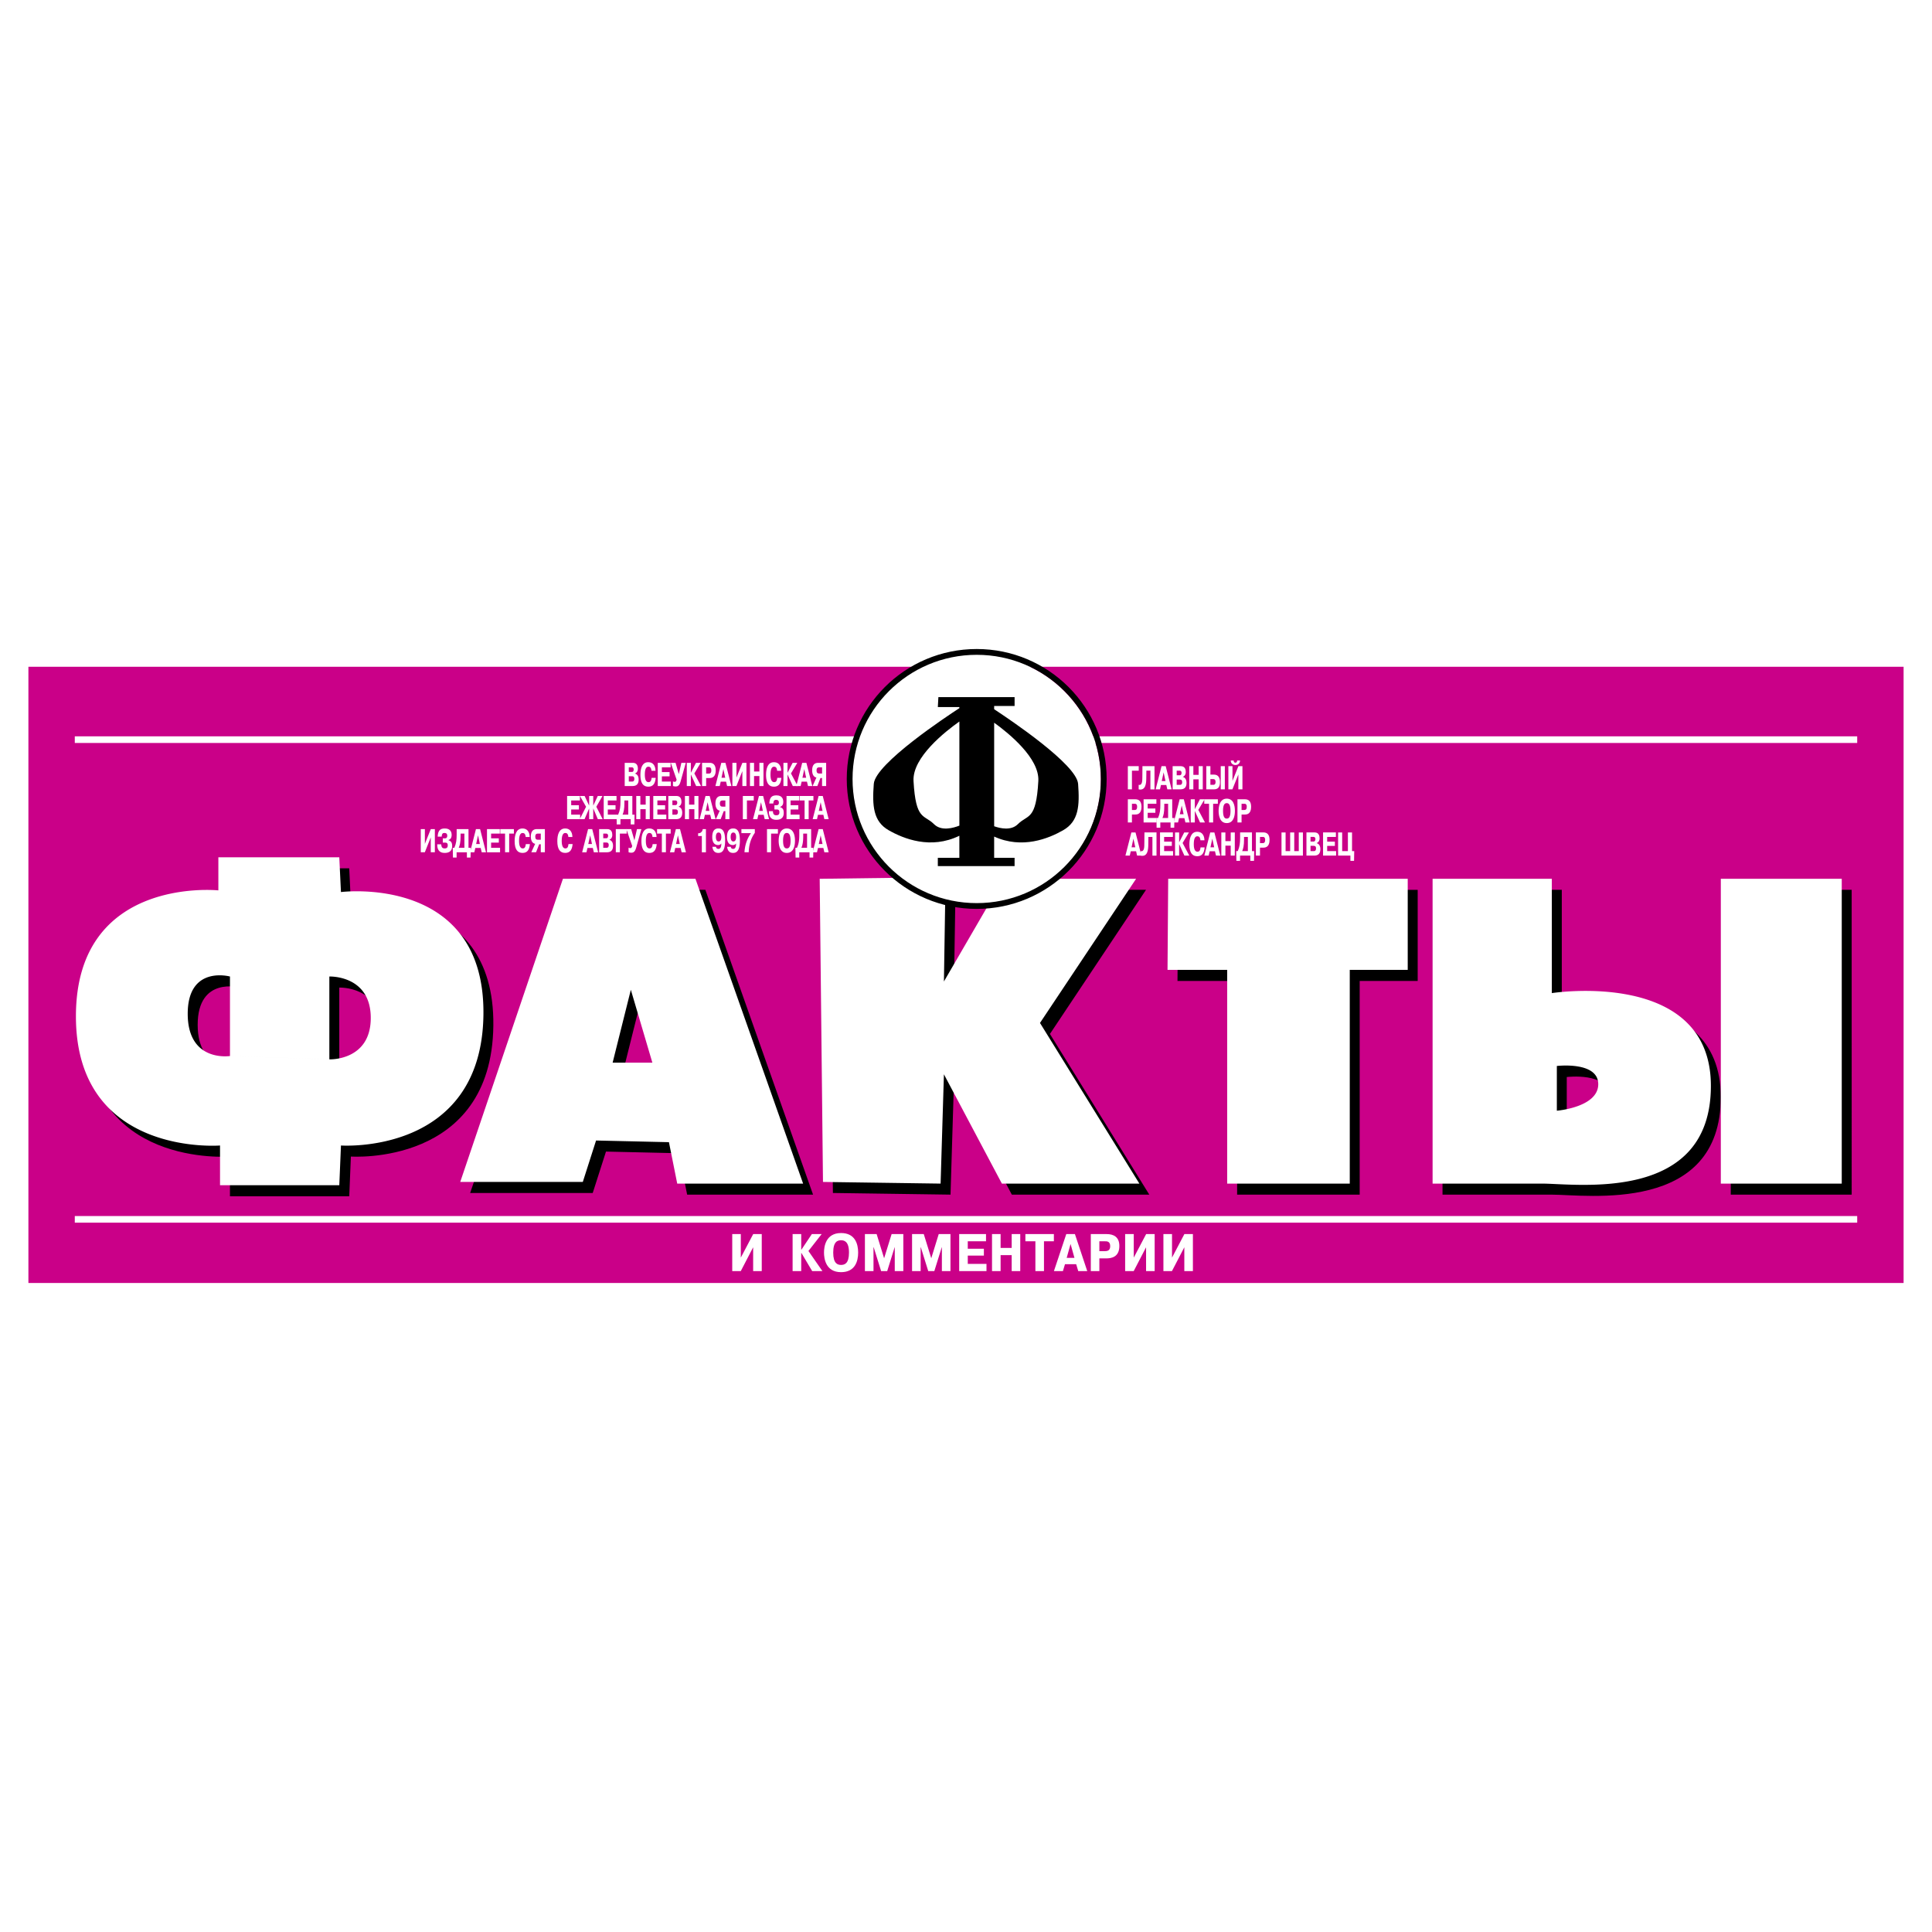 <svg xmlns="http://www.w3.org/2000/svg" width="2500" height="2500" viewBox="0 0 192.756 192.756"><g fill-rule="evenodd" clip-rule="evenodd"><path fill="#fff" d="M0 0h192.756v192.756H0V0z"/><path fill="#ca0088" d="M2.834 128.004V66.523h187.088v61.481H2.834z"/><path fill="#fff" d="M7.462 74.126h177.831v-.662H7.462v.662zM7.462 121.986h177.831v-.662H7.462v.662z"/><path d="M35.007 90.102l-.163-3.47H22.779v3.304s-14.214-1.487-14.214 12.56c0 14.049 14.379 12.893 14.379 12.893v3.965h11.9l.163-3.965s14.049.992 14.214-13.059c.166-14.046-14.214-12.228-14.214-12.228zm-11.073 16.361s-4.212.662-4.212-4.213c0-4.877 4.212-3.719 4.212-3.719v7.932l9.917.33v-8.262s4.131-.164 4.131 4.133-4.131 4.129-4.131 4.129l-9.917-.33zM57.153 88.778l-10.246 30.246h12.229l1.323-4.131 7.271.166.827 4.131h12.562L70.375 88.778H57.153zm4.959 18.347l1.817-7.273 2.148 7.273h-3.965zM114.338 88.778h-13.225l-5.947 10.247.167-10.41-12.562.163.329 30.245 11.734.166.332-10.908 5.785 10.908h13.715l-9.914-16.031 9.586-14.38zM117.479 97.869h5.949v21.32h12.228v-21.32h5.787v-9.091h-23.898l-.066 9.091zM155.82 100.184V88.778h-11.9v30.412h10.906c3.473 0 16.859 1.982 16.859-9.75.001-11.735-15.865-9.256-15.865-9.256zm.496 11.734v-4.463s4.131-.494 4.131 1.816c0 2.315-4.131 2.647-4.131 2.647zM172.678 88.778v30.411h12.064V88.778h-12.064z"/><path d="M34.017 89l-.166-3.47H21.786v3.304S7.575 87.347 7.575 101.396c0 14.045 14.377 12.891 14.377 12.891v3.965h11.9l.166-3.965s14.046.99 14.214-13.057C48.396 87.182 34.017 89 34.017 89zm-11.073 16.359s-4.215.662-4.215-4.213 4.215-3.719 4.215-3.719v7.932l9.915.334v-8.266s4.132-.164 4.132 4.133-4.132 4.133-4.132 4.133l-9.915-.334zM56.163 87.678l-10.246 30.244h12.229l1.323-4.133 7.271.166.827 4.133h12.56l-10.742-30.41H56.163zm4.959 18.343l1.817-7.27 2.148 7.27h-3.965zM113.348 87.678h-13.223l-5.95 10.246.165-10.411-12.559.165.328 30.244 11.735.166.331-10.906 5.784 10.906h13.717l-9.916-16.029 9.588-14.381zM116.484 96.766h5.952v21.322h12.23V96.766h5.783v-9.088h-23.898l-.067 9.088zM154.826 99.082V87.678H142.93v30.41h10.906c3.471 0 16.859 1.984 16.859-9.75 0-11.735-15.869-9.256-15.869-9.256zm.5 11.734v-4.463s4.131-.496 4.131 1.818c0 2.313-4.131 2.645-4.131 2.645zM171.686 87.678v30.41h12.066v-30.41h-12.066zM62.735 77.447h.318c.151 0 .234.067.234.264 0 .187-.092.263-.191.263h-.361v-.527zm-.408-1.338v2.313h.767c.294 0 .623-.092.623-.648 0-.479-.294-.574-.365-.589v-.015c.15-.053.288-.212.288-.472 0-.252-.073-.589-.505-.589h-.808l.408.449h.307c.065 0 .181.025.181.225 0 .129-.06.234-.164.234h-.324v-.459l-.408-.449zM65.012 77.604c-.034.333-.14.432-.312.432-.129 0-.365-.073-.365-.747 0-.73.228-.793.354-.793.159 0 .279.075.308.404h.401c-.002-.213-.061-.853-.726-.853-.64 0-.776.694-.776 1.261 0 .849.303 1.177.787 1.177.47 0 .688-.305.734-.881h-.405zM66.804 77.029v.427h-.769v.518h.894v.448h-1.303v-2.313h1.281v.449h-.872v.471h.769zM67.981 76.109h.438l-.511 1.839c-.131.477-.318.516-.507.516a.814.814 0 0 1-.258-.045v-.46a.375.375 0 0 0 .18.045c.136 0 .172-.161.181-.223l-.58-1.671h.479l.322 1.126.256-1.127zM69.438 76.109h.468l-.632 1.057.669 1.256h-.488l-.516-1.13h-.013v1.13h-.405v-2.313h.405v.971h.013l.499-.971zM70.452 76.558h.271c.075 0 .245-.009.245.303 0 .221-.076.318-.245.318h-.271v-.621zm-.408-.449v2.313h.408v-.797h.333c.202 0 .621-.049.621-.767 0-.574-.275-.75-.612-.75h-.75v.001zM71.984 77.596l.187-.864.185.864h-.372zm-.02-1.487l-.588 2.313h.43l.099-.434h.535l.101.434h.429l-.591-2.313h-.415zM74.068 76.109h.404v2.313h-.406v-1.488l-.591 1.488h-.406v-2.313h.408v1.47l.591-1.47zM75.232 78.422h-.408v-2.313h.408v.866h.533v-.866h.408v2.313h-.408v-.996h-.533v.996zM77.546 77.604c-.03.333-.137.432-.309.432-.129 0-.365-.073-.365-.747 0-.73.228-.793.354-.793.161 0 .281.075.307.404h.402c-.002-.213-.058-.853-.726-.853-.638 0-.778.694-.778 1.261 0 .849.305 1.177.788 1.177.469 0 .688-.305.737-.881h-.41zM79.08 76.109h.468l-.633 1.057.67 1.256h-.49l-.513-1.13h-.011v1.13h-.408v-2.313h.408v.971h.011l.498-.971z" fill="#fff"/><path d="M80.058 77.596l.185-.864.187.864h-.372zm-.022-1.487l-.588 2.313h.432l.097-.434h.535l.101.434h.43l-.59-2.313h-.417zM81.856 77.622l-.308.801h-.475l.382-.848c-.196-.032-.427-.208-.427-.722 0-.623.326-.743.582-.743h.816v2.313h-.408v-.801h-.162zm-.15-1.064c-.129 0-.241.073-.241.303 0 .226.097.312.258.312h.296v-.614h-.313v-.001zM57.757 80.335v.425h-.769v.518h.893v.451H56.58v-2.315h1.278v.45h-.87v.471h.769z" fill="#fff"/><path fill="#fff" d="M58.78 80.678h-.011l-.447 1.051h-.483l.634-1.239-.615-1.076h.471l.44.942h.011v-.942h.408v.942h.011l.44-.942h.471l-.615 1.076.634 1.239h-.484l-.446-1.051h-.011v1.051h-.408v-1.051zM61.412 80.335v.425h-.772v.518h.894v.451h-1.302v-2.315h1.278v.45h-.87v.471h.772z"/><path d="M62.681 79.864v1.414h-.567c.104-.236.183-.559.183-1.141v-.273h.384zm.408 1.414v-1.864h-1.184v.537c0 .526-.041.902-.232 1.328h-.157l.015.973h.37v-.522h1.025v.522h.365l.02-.973h-.222v-.001zM63.888 81.729h-.408v-2.315h.408v.867h.533v-.867h.406v2.315h-.406v-.999h-.533v.999zM66.359 80.335v.425h-.771v.518h.891v.451h-1.301v-2.315h1.28v.45h-.87v.471h.771zM67.085 79.864h.307c.064 0 .178.026.178.221 0 .134-.058.239-.163.239h-.322v-.46zm-.408-.45v2.315h.765c.297 0 .624-.092.624-.648 0-.481-.292-.574-.364-.591v-.013c.148-.054.288-.213.288-.477 0-.249-.073-.586-.505-.586h-.808l.408 1.338h.318c.148 0 .232.066.232.265 0 .187-.092.262-.191.262h-.359v-.526l-.408-1.339zM68.746 80.73h.533v.999h.406v-2.315h-.406v.867h-.533v-.867h-.411v2.315h.411v-.999zM70.409 80.902l.188-.866.183.866h-.371zm-.019-1.488l-.591 2.315h.43l.099-.436h.533l.103.436h.43l-.591-2.315h-.413zM72.209 80.928l-.31.801h-.477l.387-.849c-.198-.032-.432-.212-.432-.724 0-.623.331-.743.584-.743h.816v2.315h-.408v-.801h-.16v.001zm-.152-1.064c-.128 0-.238.073-.238.298 0 .23.097.316.255.316h.297v-.614h-.314zM74.521 81.729h-.408v-2.315h1.089v.45h-.681v1.865zM76.137 79.414l.588 2.315h-.432l-.099-.436h-.533l-.099.436h-.432l.591-2.315h.416zm-.024 1.488l-.187-.866-.185.866h.372zM77.108 80.932c.019.31.12.408.353.408.236 0 .301-.133.301-.301 0-.262-.153-.279-.25-.279h-.247v-.425h.207c.066 0 .238 0 .238-.258 0-.256-.174-.275-.269-.275-.125 0-.267.004-.286.363h-.402c.034-.593.229-.812.713-.812.593 0 .681.393.681.648 0 .142-.018.408-.327.505v.013c.282.094.376.258.376.58 0 .655-.504.692-.747.692-.31 0-.754-.107-.741-.859h.4zM79.649 80.335v.425h-.771v.518h.896v.451h-1.302v-2.315h1.278v.45h-.872v.471h.771zM79.797 79.864v-.45h1.358v.45h-.474v1.865h-.407v-1.865h-.477zM81.693 80.902l.184-.866.187.866h-.371zm-.02-1.488l-.591 2.315h.43l.099-.436h.535l.101.436h.428l-.589-2.315h-.413zM42.98 82.72h.406v2.311h-.408v-1.484l-.593 1.484h-.404V82.72h.408v1.471l.591-1.471zM44.02 84.239c.019.309.123.408.35.408.239 0 .303-.135.303-.303 0-.26-.152-.277-.251-.277h-.245v-.426h.207c.066 0 .238 0 .238-.258s-.174-.277-.271-.277c-.125 0-.262.002-.284.365h-.401c.032-.593.23-.814.711-.814.593 0 .684.396.684.651 0 .14-.02.406-.324.503v.013c.276.095.375.26.375.58 0 .655-.507.692-.752.692-.305 0-.754-.107-.739-.857h.399zM46.333 83.168v1.416h-.564c.105-.239.183-.559.183-1.141v-.275h.381zm.409 1.416V82.72h-1.181v.535c0 .526-.043.905-.232 1.33h-.157l.018.973h.365v-.524h1.027v.524h.363l.02-.973h-.223v-.001z" fill="#fff"/><path d="M47.505 84.208l.187-.868.185.868h-.372zm-.02-1.488l-.588 2.312h.427l.099-.432h.535l.101.432h.43l-.591-2.312h-.413zM49.767 83.641v.426h-.769v.517h.894v.449h-1.305V82.72h1.281v.448h-.87v.473h.769zM49.913 83.168v-.448h1.358v.448h-.47v1.863h-.411v-1.863h-.477zM52.867 84.215c-.047.578-.264.881-.733.881-.485 0-.788-.327-.788-1.177 0-.567.137-1.261.777-1.261.666 0 .722.64.724.851h-.399c-.03-.327-.15-.401-.307-.401-.127 0-.356.062-.356.792 0 .675.238.748.367.748.169 0 .274-.099.31-.432h.405v-.001zM53.954 83.168v.614h-.296c-.161 0-.255-.083-.255-.313 0-.228.11-.301.238-.301h.313zm0 1.066v.797h.409V82.72h-.819c-.251 0-.583.118-.583.743 0 .511.234.692.433.724l-.387.844h.475l.312-.797h.16zM56.719 84.215c-.032.333-.14.432-.31.432-.128 0-.367-.073-.367-.748 0-.73.23-.792.356-.792.159 0 .279.075.308.401h.404c-.004-.21-.06-.851-.729-.851-.638 0-.777.694-.777 1.261 0 .851.303 1.177.789 1.177.468 0 .687-.303.736-.881h-.41v.001zM59.087 82.72l.588 2.312h-.428l-.102-.432h-.533l-.099.432h-.43l.591-2.312h.413zm-.024 1.488l-.183-.868-.187.868h.37zM60.187 84.058h.316c.148 0 .232.064.232.264 0 .185-.093.262-.191.262h-.357v-.526zm-.411-1.338v2.313h.765c.296 0 .623-.092.623-.648 0-.481-.292-.574-.361-.591v-.013c.146-.054.286-.21.286-.475 0-.25-.073-.586-.505-.586h-.808l.41.449h.305c.064 0 .179.026.179.224 0 .133-.058.238-.163.238h-.321v-.462l-.41-.449zM61.845 83.168h.681v-.448h-1.087v2.311h.406v-1.863z" fill="#fff"/><path d="M63.551 82.72h.438l-.512 1.839c-.133.475-.32.516-.509.516a.744.744 0 0 1-.256-.047v-.458a.37.37 0 0 0 .181.045c.135 0 .172-.161.18-.226l-.582-1.669h.481l.322 1.125.257-1.125zM65.519 84.215c-.047.578-.267.881-.734.881-.483 0-.789-.327-.789-1.177 0-.567.138-1.261.778-1.261.668 0 .724.64.726.851h-.4c-.03-.327-.15-.401-.309-.401-.126 0-.354.062-.354.792 0 .675.236.748.365.748.172 0 .277-.099.311-.432h.406v-.001zM66.033 83.168v1.863h.406v-1.863h.475v-.448h-1.358v.448h.477zM67.451 84.208l.185-.868.187.868h-.372zm-.019-1.488l-.591 2.312h.43l.099-.432h.533l.103.432h.43l-.591-2.312h-.413zM69.651 83.407h.372v1.625h.408V82.72h-.318c-.032.275-.241.413-.395.413h-.066v.274h-.001zM71.966 83.519c0 .353-.148.434-.271.434-.243 0-.271-.313-.271-.443 0-.442.206-.449.267-.449.115 0 .275.064.275.458zm-.888.967c.021.264.146.61.584.61.305 0 .683-.133.683-1.231 0-1.117-.384-1.208-.672-1.208-.273 0-.612.116-.612.866 0 .451.18.789.578.789.119 0 .23-.032.327-.159.009.442-.152.541-.286.541-.135 0-.234-.073-.243-.208h-.359zM73.441 83.519c0 .353-.151.434-.271.434-.245 0-.272-.313-.272-.443 0-.442.208-.449.266-.449.111 0 .277.064.277.458zm-.892.967c.023.264.146.61.586.61.306 0 .683-.133.683-1.231 0-1.117-.386-1.208-.674-1.208-.271 0-.612.116-.612.866 0 .451.181.789.578.789a.38.38 0 0 0 .327-.159c.009.442-.152.541-.283.541-.136 0-.234-.073-.245-.208h-.36zM73.971 82.72h1.338v.375a3.11 3.11 0 0 0-.454.924 3.665 3.665 0 0 0-.154 1.012h-.423c.008-.294.083-.681.161-.926.109-.35.262-.659.466-.947v-.036h-.935v-.402h.001zM76.932 85.031h-.409V82.72h1.09v.448h-.681v1.863zM78.5 84.646c-.166 0-.372-.083-.372-.771 0-.696.21-.769.372-.769.155 0 .375.075.375.769 0 .688-.206.771-.375.771zm0 .45c.668 0 .814-.681.814-1.22s-.146-1.218-.814-1.218c-.744 0-.812.875-.812 1.218 0 .347.068 1.22.812 1.22zM80.521 83.168v1.416h-.565c.101-.239.181-.559.181-1.141v-.275h.384zm.407 1.416V82.72h-1.182v.535c0 .526-.041.905-.232 1.33h-.157l.018.973h.367v-.524h1.025v.524h.365l.019-.973h-.223v-.001z" fill="#fff"/><path d="M81.693 84.208l.184-.868.187.868h-.371zm-.02-1.488l-.591 2.312h.43l.099-.432h.535l.101.432h.428l-.589-2.312h-.413zM112.934 78.753h-.409V76.44h1.086v.449h-.677v1.864zM113.605 78.302c.381.09.363-.453.367-.758l.01-1.104h1.203v2.318h-.41v-1.869h-.4l-.012.808c-.006.423-.045 1.214-.758 1.057v-.452zM115.908 77.926l.186-.866.186.866h-.372zm-.021-1.486l-.588 2.313h.432l.098-.434h.533l.102.434h.43l-.592-2.313h-.415zM117.398 77.776h.316c.15 0 .234.067.234.267 0 .185-.092.26-.191.26h-.359v-.527zm-.404-1.336v2.313h.762c.299 0 .623-.092.623-.646 0-.483-.291-.576-.361-.591v-.013c.148-.053.287-.212.287-.477 0-.25-.074-.586-.508-.586h-.803l.404.449h.307c.064 0 .18.026.18.224 0 .131-.061.236-.164.236h-.322v-.46l-.405-.449zM119.061 78.753h-.409V76.44h.409v.868h.529v-.868h.412v2.313h-.412v-.996h-.529v.996zM120.762 77.731h.281c.178 0 .234.112.234.288 0 .172-.057.283-.221.283h-.295v-.571h.001zm0-1.291h-.41v2.313h.76c.406 0 .604-.219.604-.715 0-.447-.16-.756-.607-.756h-.346v-.842h1.031v2.313h.408V76.44h-1.44zM123.555 76.44h.404v2.313h-.408v-1.486l-.592 1.486h-.404V76.44h.41v1.472l.59-1.472zm-.473-.567c0 .079.029.222.174.222.146 0 .176-.14.176-.222h.291c-.031.43-.375.453-.467.453-.104 0-.461-.045-.465-.453h.291zM112.934 80.193h.27c.078 0 .246-.008.246.303 0 .222-.074.318-.246.318h-.27v-.621zm-.409-.447v2.312h.408v-.794h.334c.201 0 .621-.047.621-.77 0-.573-.277-.748-.611-.748h-.752zM115.271 80.664v.429h-.767v.516h.892v.449h-1.3v-2.312h1.277v.447h-.869v.471h.767z" fill="#fff"/><path d="M116.543 80.193v1.416h-.566c.105-.238.184-.559.184-1.141v-.275h.382zm.41 1.416v-1.863h-1.184v.533c0 .526-.041.905-.232 1.33h-.158l.016.971h.369v-.522h1.025v.522h.363l.02-.971h-.219z" fill="#fff"/><path d="M118.109 79.746l.59 2.312h-.43l-.102-.432h-.535l-.098.432h-.43l.59-2.312h.415zm-.021 1.487l-.188-.866-.188.866h.376zM119.713 79.746h.471l-.629 1.057.666 1.255h-.491l-.513-1.13h-.01v1.13h-.408v-2.312h.408v.969h.01l.496-.969z" fill="#fff"/><path fill="#fff" d="M120.148 80.193v-.447h1.358v.447h-.471v1.865h-.408v-1.865h-.479zM122.393 81.671c-.166 0-.371-.082-.371-.77 0-.698.209-.771.371-.771.154 0 .375.077.375.771 0 .688-.207.77-.375.77zm0 .449c.668 0 .814-.679.814-1.218s-.146-1.22-.814-1.22c-.744 0-.812.876-.812 1.22s.067 1.218.812 1.218zM124.215 79.746c.334 0 .609.174.609.748 0 .722-.416.77-.619.77h-.334v.794h-.408v-2.312h.752zm-.344 1.068h.268c.172 0 .25-.097.25-.318 0-.311-.17-.303-.25-.303h-.268v.621zM113.291 83.053l.59 2.312h-.432l-.1-.432h-.535l-.096.432h-.434l.592-2.312h.415zm-.023 1.484l-.188-.864-.184.864h.372z"/><path d="M113.805 84.916c.381.088.363-.456.365-.759l.012-1.106h1.203v2.318h-.408V83.5h-.402l-.01.81c-.008.421-.047 1.214-.76 1.055v-.449zM116.914 83.97v.427h-.769v.519h.894v.448h-1.303V83.05h1.282v.45h-.873v.47h.769zM118.15 83.053h.469l-.631 1.054.668 1.257h-.488l-.516-1.13h-.009v1.13h-.409v-2.311h.409v.968h.009l.498-.968zM120.186 84.545c-.045.576-.266.881-.732.881-.488 0-.789-.328-.789-1.175 0-.569.139-1.264.777-1.264.666 0 .723.641.727.851h-.402c-.029-.325-.148-.402-.309-.402-.127 0-.355.062-.355.793 0 .675.238.746.367.746.17 0 .277-.097.311-.43h.405zM120.768 84.537l.184-.864.186.864h-.37zm-.022-1.484l-.588 2.312h.428l.102-.432h.531l.102.432h.43l-.592-2.312h-.413zM122.258 85.364h-.406v-2.311h.406v.865h.531v-.865h.408v2.311h-.408v-.996h-.531v.996zM124.5 83.5v1.416h-.566c.104-.239.184-.561.184-1.143V83.5h.382zm.408 1.416V83.05h-1.182v.535c0 .526-.043.902-.234 1.33h-.156l.018.971h.367v-.522h1.023v.522h.369l.016-.971h-.221v.001zM125.709 83.5h.27c.076 0 .246-.009.246.301 0 .223-.074.32-.246.32h-.27V83.5zm-.41-.45v2.314h.41v-.795h.334c.201 0 .621-.051.621-.771 0-.573-.277-.748-.613-.748h-.752zM128.719 84.916v-1.863h.408v1.863h.453v-1.863h.412v2.311h-2.137v-2.311h.409v1.863h.455zM130.75 84.387h.316c.152 0 .236.066.236.266 0 .185-.094.263-.191.263h-.361v-.529zm-.406-1.337v2.314h.766c.295 0 .623-.092.623-.649 0-.479-.295-.573-.363-.591v-.013c.148-.052.285-.213.285-.473 0-.251-.074-.589-.506-.589h-.805l.406.449h.307c.064 0 .182.028.182.224 0 .131-.061.236-.164.236h-.324V83.5l-.407-.45zM133.18 83.97v.427h-.768v.519h.893v.448h-1.303V83.05h1.281v.45h-.871v.47h.768zM134.48 84.916v-1.863h.413v1.863h.218l-.017.97h-.364v-.522h-1.228v-2.311h.406v1.863h.572zM75.148 123.123H76v3.697h-.858v-2.379l-1.235 2.379h-.851v-3.697h.855v2.35l1.237-2.35zM80.999 123.123h.979l-1.321 1.688 1.396 2.009h-1.02l-1.072-1.806h-.023v1.806h-.86v-3.697h.86v1.551h.023l1.038-1.551zM83.912 126.201c-.346 0-.782-.133-.782-1.23 0-1.113.447-1.229.782-1.229.325 0 .791.119.791 1.229 0 1.097-.436 1.23-.791 1.23zm0 .723c1.401 0 1.706-1.092 1.706-1.953s-.305-1.951-1.706-1.951c-1.553 0-1.701 1.398-1.701 1.951s.148 1.953 1.701 1.953zM87.169 124.441h-.02v2.379h-.857v-3.697h1.169l.747 2.414.749-2.414h1.168v3.697h-.855v-2.379h-.013l-.741 2.379h-.606l-.741-2.379zM91.87 124.441h-.017v2.379h-.857v-3.697h1.168l.748 2.414.745-2.414h1.171v3.697h-.857v-2.379h-.013l-.742 2.379h-.605l-.741-2.379zM98.162 124.588v.682h-1.607v.828h1.867v.72h-2.724v-3.695h2.677v.721h-1.82v.744h1.607zM99.83 126.82h-.857v-3.697h.857v1.383h1.106v-1.383h.855v3.697h-.855v-1.593H99.83v1.593zM102.303 123.844v-.721h2.842v.721h-.987v2.976h-.857v-2.976h-.998zM106.424 125.496l.387-1.383.387 1.383h-.774zm-.041-2.373l-1.234 3.697h.898l.207-.693h1.115l.209.693h.898l-1.232-3.697h-.861zM109.684 123.844h.564c.162 0 .516-.016.516.479 0 .352-.16.504-.516.504h-.564v-.983zm-.854-.721v3.697h.854v-1.271h.697c.422 0 1.297-.08 1.297-1.232 0-.914-.576-1.193-1.279-1.193h-1.569v-.001zM114.352 123.123h.849v3.697h-.857v-2.379l-1.235 2.379h-.853v-3.697h.859v2.35l1.237-2.35zM118.166 123.123h.85v3.697h-.856v-2.379l-1.236 2.379h-.85v-3.697h.858v2.35l1.234-2.35zM97.369 65.296c-6.883 0-12.464 5.582-12.464 12.465 0 6.885 5.581 12.465 12.464 12.465 6.885 0 12.465-5.58 12.465-12.465 0-6.884-5.58-12.465-12.465-12.465z" fill="#fff"/><path d="M107.562 78.202c-.146-1.942-6.809-6.415-8.375-7.442v-.324h2.039v-.883h-7.604l-.054.993h2.148v.107c-1.173.76-8.388 5.525-8.538 7.55-.167 2.204-.056 3.747 1.484 4.63 1.487.849 4.198 1.944 7.053.55v2.202h-2.148v.827h7.658v-.827h-2.039v-2.121c2.795 1.274 5.432.2 6.885-.631 1.546-.885 1.656-2.427 1.491-4.631zm-14.38 4.021c-.99-.99-1.817-.331-2.039-4.297-.138-2.38 3.237-4.995 4.574-5.94v10.386c-.582.232-1.8.588-2.535-.149h8.375c-.67.672-1.744.434-2.369.213V72.104c1.432 1.034 4.541 3.539 4.406 5.822-.219 3.966-1.047 3.307-2.037 4.297h-8.375z"/><path d="M97.447 64.752c-7.159 0-12.966 5.805-12.966 12.965 0 7.161 5.808 12.964 12.966 12.964 7.16 0 12.963-5.803 12.963-12.964 0-7.159-5.803-12.965-12.963-12.965zm0 25.352c-6.843 0-12.388-5.545-12.388-12.386 0-6.842 5.545-12.387 12.388-12.387 6.84 0 12.387 5.545 12.387 12.387 0 6.841-5.547 12.386-12.387 12.386z"/></g></svg>